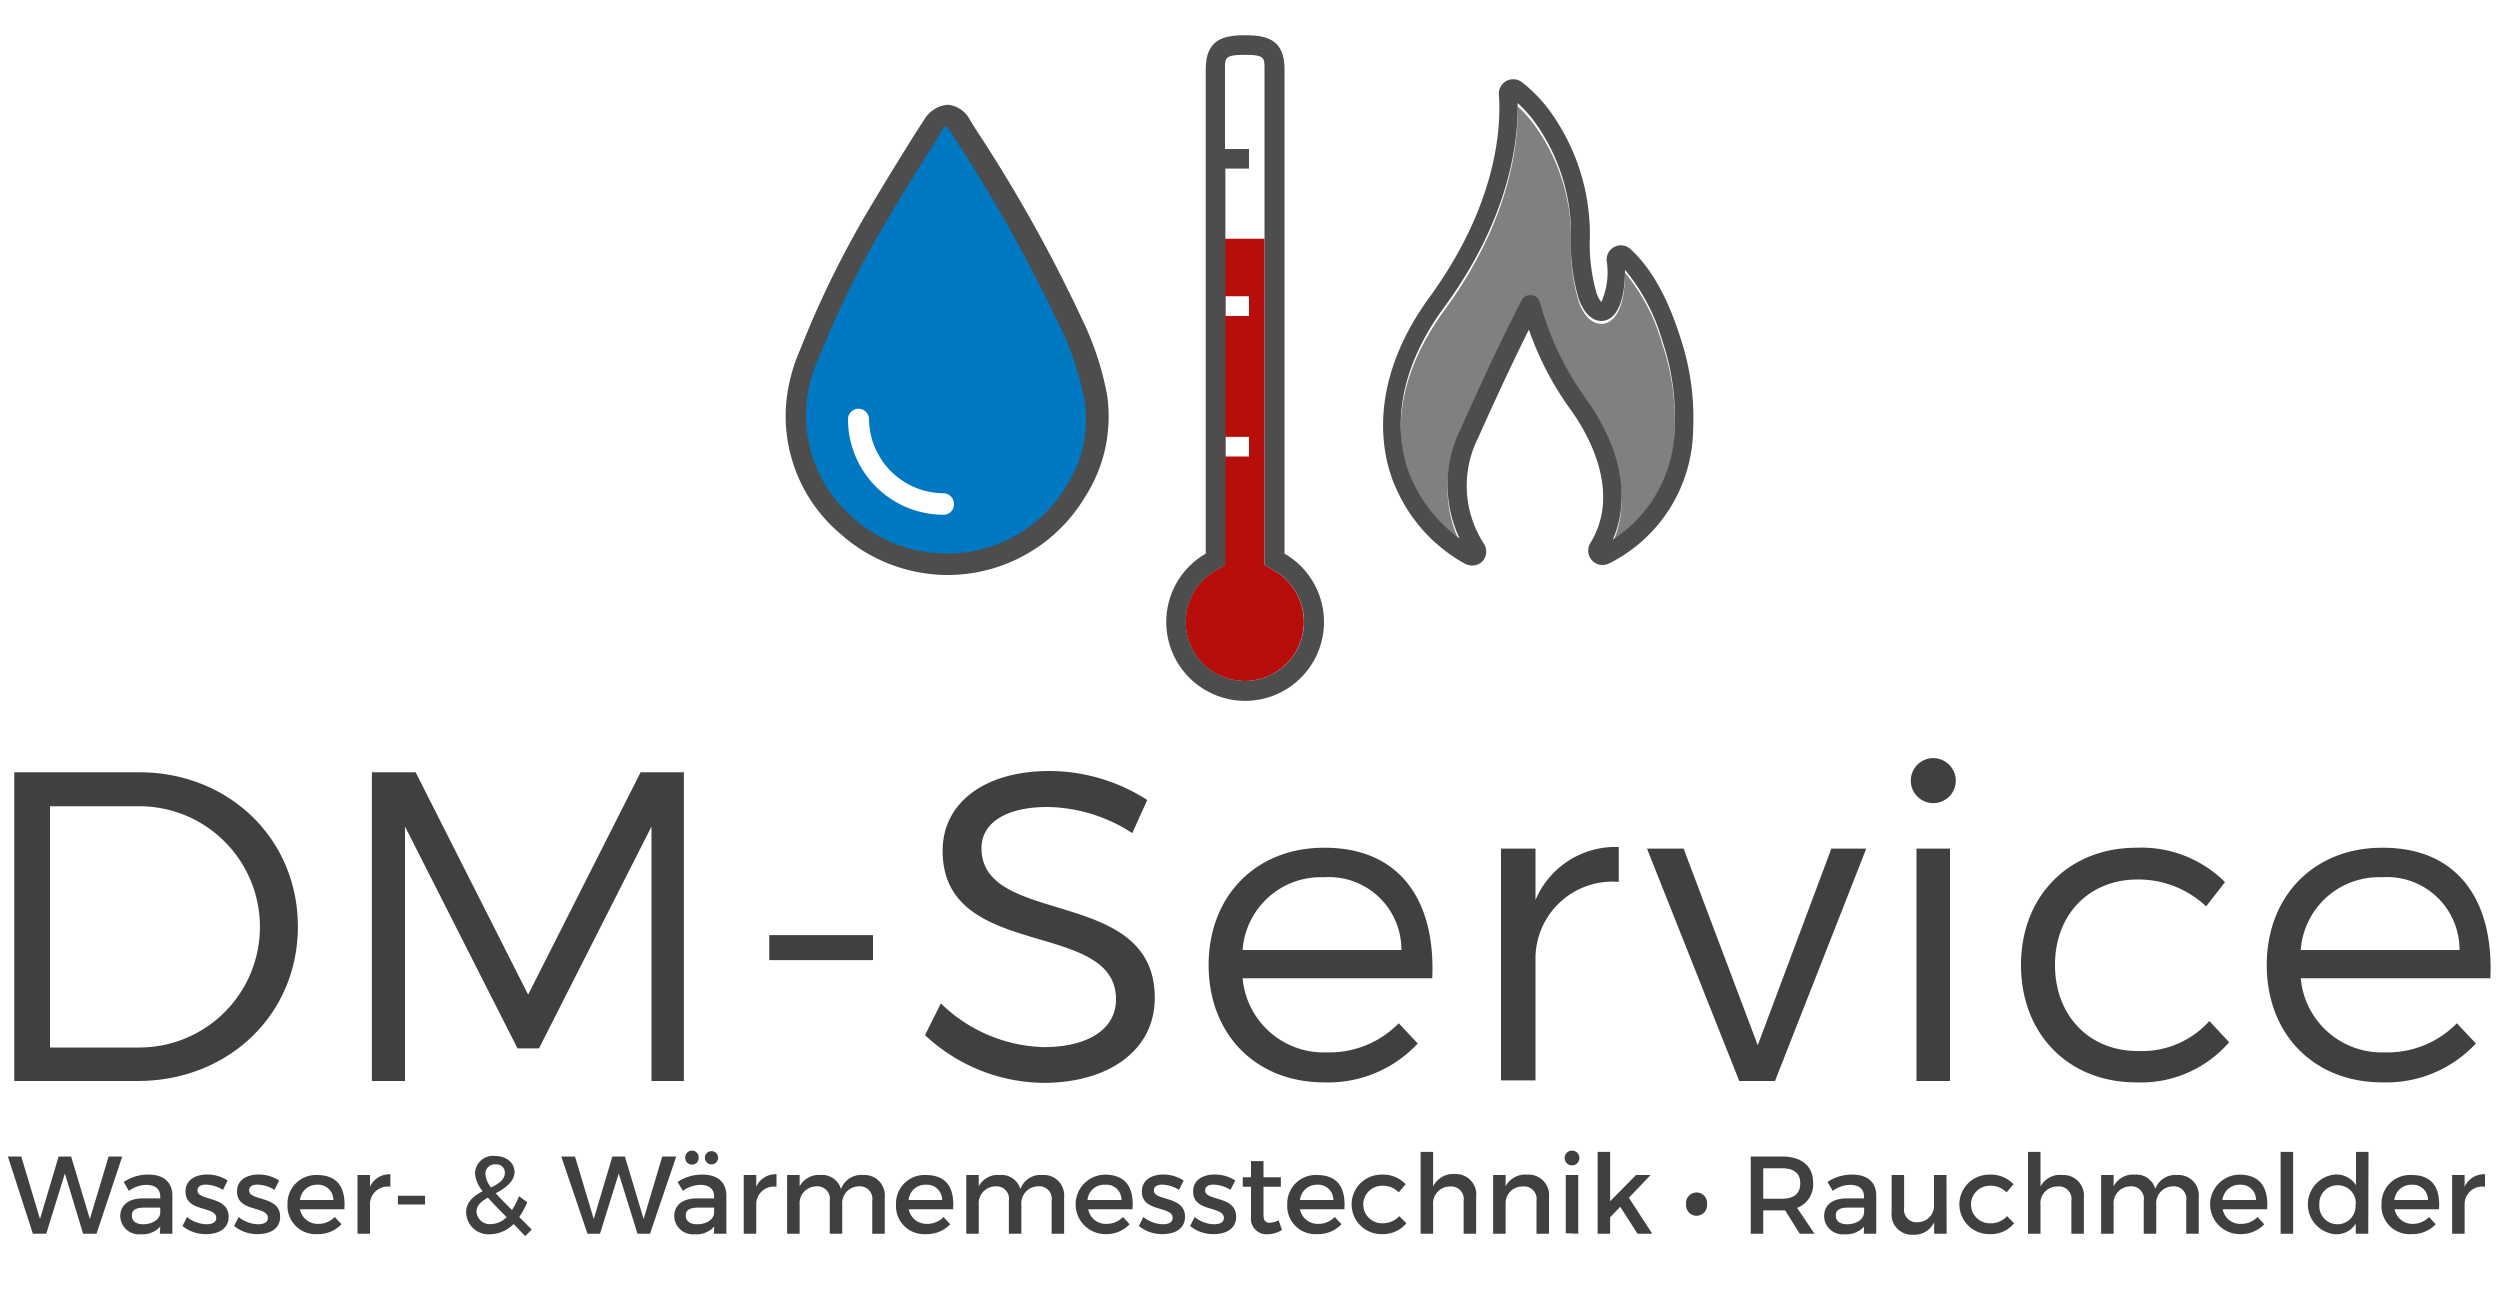 <svg id="Ebene_1" data-name="Ebene 1" xmlns="http://www.w3.org/2000/svg" viewBox="0 0 200 105"><defs><style>.cls-1{fill:#fff;}.cls-2{fill:gray;}.cls-3{fill:#4d4d4d;}.cls-4{fill:none;}.cls-5{fill:#b70e0c;}.cls-6{fill:#404040;}.cls-7{fill:#0079c2;}</style></defs><rect class="cls-1" width="200" height="105"/><path class="cls-2" d="M122.47,23.85h.09a.74.74,0,0,1,.63.56,23.89,23.89,0,0,0,3.55,7.53c2.93,4,3.74,8.13,2.29,11.45a10.78,10.78,0,0,0,4.94-8.9,19.1,19.1,0,0,0-1-7A15.69,15.69,0,0,0,130,21.81c0,2.34-.58,3.84-1.64,4.07-.4.08-1.38.08-2.06-1.73a15.48,15.48,0,0,1-.62-4.95,15.3,15.3,0,0,0-3-9.29,10.08,10.08,0,0,0-1.27-1.4c.06,3-.59,9.21-6,16.51-5,7-3.12,12.25-2.42,13.71a11.55,11.55,0,0,0,3.78,4.63,10,10,0,0,1,.06-8.72c3-6.76,4.91-10.36,4.93-10.4A.74.74,0,0,1,122.47,23.85Z"/><path class="cls-3" d="M117.76,45.24a1.16,1.16,0,0,1-.54-.13h0a12.69,12.69,0,0,1-5.51-6c-.78-1.64-2.9-7.6,2.56-15.21,5.61-7.64,5.82-13.95,5.64-16.32a1.15,1.15,0,0,1,1.85-1,11.68,11.68,0,0,1,2.12,2.15A16.86,16.86,0,0,1,127.19,19a14.12,14.12,0,0,0,.53,4.43,2.17,2.17,0,0,0,.39.73,5.91,5.91,0,0,0,.42-3.32,1.14,1.14,0,0,1,1.89-.93c1.1,1,2.67,2.93,3.94,6.89a20.36,20.36,0,0,1,1.09,7.6,12.16,12.16,0,0,1-6.73,10.68,1.15,1.15,0,0,1-1.5-1.62c2.58-4.18-.32-9-1.68-10.84a24.76,24.76,0,0,1-3.23-6.25c-.83,1.66-2.24,4.59-4.07,8.68a8.51,8.51,0,0,0,.48,8.46,1.15,1.15,0,0,1-.12,1.39A1.12,1.12,0,0,1,117.76,45.24Zm4.71-21.62h.09a.74.74,0,0,1,.63.56,24,24,0,0,0,3.55,7.53c2.93,4,3.74,8.12,2.29,11.45a10.8,10.8,0,0,0,4.94-8.9,19.05,19.05,0,0,0-1-7.05A15.6,15.6,0,0,0,130,21.59c0,2.34-.58,3.83-1.64,4.06-.4.08-1.38.08-2.06-1.73a15.48,15.48,0,0,1-.62-5,15.34,15.34,0,0,0-3-9.29,10.59,10.59,0,0,0-1.27-1.39c.06,3-.59,9.2-6,16.51-5,6.94-3.12,12.25-2.42,13.71a11.59,11.59,0,0,0,3.78,4.62,10,10,0,0,1,.06-8.71c3-6.77,4.91-10.37,4.93-10.4A.73.73,0,0,1,122.47,23.62Z"/><path class="cls-4" d="M101.19,5.54c0-.93,0-1.15-1.58-1.15S98,4.61,98,5.54V19.1h3.16Z"/><path class="cls-5" d="M98,45.19l-.78.46a4.73,4.73,0,1,0,4.72,0l-.78-.46V19.1H98V45.19Z"/><polygon class="cls-1" points="99.92 36.52 98.04 36.52 98.04 34.95 99.92 34.95 99.92 36.52 99.92 36.52"/><polygon class="cls-1" points="99.92 25.28 98.04 25.28 98.04 23.7 99.92 23.7 99.92 25.28 99.92 25.28"/><path class="cls-3" d="M102.76,44.29V5.54c0-2.38-1.41-2.72-3.15-2.72s-3.15.34-3.15,2.72V44.29a6.31,6.31,0,1,0,6.3,0ZM99.61,54.47a4.72,4.72,0,0,1-2.36-8.82l.78-.46V13.49h1.89V11.92H98V5.54c0-.93,0-1.15,1.58-1.15s1.58.22,1.58,1.15V45.19l.78.46a4.72,4.72,0,0,1-2.36,8.82Z"/><path class="cls-6" d="M11.12,61.78c7.2,0,12.71,5.33,12.71,12.35S18.29,86.48,11,86.48H1.14V61.78ZM4,83.8h7.2a9.65,9.65,0,1,0-.11-19.3H4Z"/><path class="cls-6" d="M52.12,86.48l0-20.36-9,17.75H41.4l-9-17.75V86.48H29.75V61.78h3.5l9,17.79,9-17.79h3.46v24.7Z"/><path class="cls-6" d="M61.54,76.81v-2h8.3v2Z"/><path class="cls-6" d="M91.78,64l-1.2,2.65a12.69,12.69,0,0,0-6.81-2.09c-3.17,0-5.25,1.2-5.25,3.29,0,6.35,13.9,3,13.86,12,0,4.13-3.63,6.78-8.92,6.78A14.08,14.08,0,0,1,74,82.81l1.27-2.54a12.25,12.25,0,0,0,8.22,3.5c3.57,0,5.79-1.45,5.79-3.82,0-6.49-13.87-3-13.87-11.89,0-3.88,3.42-6.38,8.54-6.38A14.54,14.54,0,0,1,91.78,64Z"/><path class="cls-6" d="M114.58,78.26H99.41a6.51,6.51,0,0,0,6.74,5.93,7.76,7.76,0,0,0,5.75-2.33l1.52,1.62a9.78,9.78,0,0,1-7.49,3.11c-5.47,0-9.24-3.85-9.24-9.39s3.81-9.38,9.21-9.38C111.9,67.78,114.86,71.94,114.58,78.26ZM112.11,76a5.8,5.8,0,0,0-6.21-5.82A6.27,6.27,0,0,0,99.41,76Z"/><path class="cls-6" d="M122.84,72a6.94,6.94,0,0,1,6.66-4.24v2.79a6.16,6.16,0,0,0-6.66,6v9.88h-2.76V67.89h2.76Z"/><path class="cls-6" d="M139.14,86.48l-7.38-18.59h2.93l5.93,15.73,5.89-15.73h2.79L142,86.48Z"/><path class="cls-6" d="M156.46,62.56a1.8,1.8,0,1,1-1.8-1.91A1.81,1.81,0,0,1,156.46,62.56Zm-3.14,23.92V67.89H156V86.48Z"/><path class="cls-6" d="M178,70.57l-1.51,1.94A7.88,7.88,0,0,0,171,70.36c-3.85,0-6.6,2.78-6.6,6.84s2.75,6.88,6.6,6.88a7.25,7.25,0,0,0,5.75-2.4l1.58,1.7a9.32,9.32,0,0,1-7.44,3.21c-5.4,0-9.21-3.85-9.21-9.39s3.85-9.38,9.21-9.38A9.46,9.46,0,0,1,178,70.57Z"/><path class="cls-6" d="M199.23,78.26H184.06a6.51,6.51,0,0,0,6.74,5.93,7.76,7.76,0,0,0,5.75-2.33l1.52,1.62a9.78,9.78,0,0,1-7.49,3.11c-5.47,0-9.24-3.85-9.24-9.39s3.81-9.38,9.21-9.38C196.55,67.78,199.51,71.94,199.23,78.26ZM196.76,76a5.8,5.8,0,0,0-6.21-5.82A6.27,6.27,0,0,0,184.06,76Z"/><path class="cls-6" d="M6.65,98.7,5.19,93.88,3.7,98.7H2.63l-2-6.18H1.7l1.5,5,1.49-5h1l1.5,5,1.5-5H9.78L7.72,98.7Z"/><path class="cls-6" d="M12.82,98.12a1.87,1.87,0,0,1-1.55.62,1.49,1.49,0,0,1-1.65-1.45c0-.86.65-1.41,1.78-1.42h1.42v-.14c0-.59-.38-.94-1.12-.94a2.48,2.48,0,0,0-1.39.48l-.41-.71a3.42,3.42,0,0,1,2-.59c1.2,0,1.88.62,1.89,1.65V98.7h-1Zm0-1.07v-.44H11.55c-.67,0-1,.18-1,.63s.34.7.9.7C12.21,97.94,12.76,97.56,12.82,97.05Z"/><path class="cls-6" d="M18.21,94.44l-.37.75a2.76,2.76,0,0,0-1.35-.42c-.4,0-.69.13-.69.47,0,.86,2.49.4,2.49,2.1,0,1-.86,1.39-1.8,1.39a2.93,2.93,0,0,1-1.89-.65l.36-.72a2.58,2.58,0,0,0,1.57.58c.43,0,.77-.15.77-.5,0-1-2.47-.43-2.46-2.12,0-.95.83-1.36,1.73-1.36A3,3,0,0,1,18.21,94.44Z"/><path class="cls-6" d="M22.33,94.44l-.37.75a2.7,2.7,0,0,0-1.35-.42c-.39,0-.68.13-.68.47,0,.86,2.49.4,2.48,2.1,0,1-.85,1.39-1.8,1.39a2.9,2.9,0,0,1-1.88-.65l.36-.72a2.55,2.55,0,0,0,1.57.58c.43,0,.77-.15.77-.5,0-1-2.47-.43-2.47-2.12,0-.95.83-1.36,1.73-1.36A3,3,0,0,1,22.33,94.44Z"/><path class="cls-6" d="M27.55,96.74H24a1.44,1.44,0,0,0,1.46,1.17,1.79,1.79,0,0,0,1.32-.55l.54.58a2.56,2.56,0,0,1-1.94.79A2.25,2.25,0,0,1,23,96.36,2.28,2.28,0,0,1,25.35,94C27,94,27.67,95,27.55,96.74ZM26.67,96a1.21,1.21,0,0,0-1.31-1.22A1.35,1.35,0,0,0,24,96Z"/><path class="cls-6" d="M29.6,94.94a1.71,1.71,0,0,1,1.63-1v1a1.42,1.42,0,0,0-1.63,1.3V98.7h-1V94h1Z"/><path class="cls-6" d="M31.83,96.36v-.7H34v.7Z"/><path class="cls-6" d="M41.09,97.92a2.7,2.7,0,0,1-1.86.82A1.79,1.79,0,0,1,37.29,97c0-.87.63-1.34,1.33-1.71A2.39,2.39,0,0,1,38,93.87a1.43,1.43,0,0,1,1.6-1.39c.93,0,1.56.54,1.56,1.29s-.74,1.29-1.5,1.69c.34.38.77.82,1.3,1.34a5.75,5.75,0,0,0,.56-1.11l.66.49a6.56,6.56,0,0,1-.64,1.18l1,1-.52.53Zm-.56-.55c-.61-.61-1.11-1.12-1.5-1.56-.51.29-.91.62-.91,1.12a1.06,1.06,0,0,0,1.14,1A1.84,1.84,0,0,0,40.53,97.37ZM39.29,95c.6-.31,1.1-.63,1.1-1.18a.67.67,0,0,0-.75-.67.75.75,0,0,0-.81.75A1.93,1.93,0,0,0,39.29,95Z"/><path class="cls-6" d="M51,98.7,49.5,93.88,48,98.7H47L44.9,92.52H46l1.5,5,1.49-5h1l1.5,5,1.49-5H54.1L52,98.7Z"/><path class="cls-6" d="M57.14,98.12a1.87,1.87,0,0,1-1.55.62,1.49,1.49,0,0,1-1.65-1.45c0-.86.65-1.41,1.77-1.42h1.42v-.14c0-.59-.37-.94-1.12-.94a2.45,2.45,0,0,0-1.38.48l-.42-.71a3.44,3.44,0,0,1,2-.59c1.21,0,1.89.62,1.9,1.65V98.7h-1Zm-2.32-5.5a.54.54,0,0,1,.54-.57.53.53,0,0,1,.53.57.52.52,0,0,1-.53.55A.53.53,0,0,1,54.82,92.62Zm2.31,4.43v-.44H55.86c-.66,0-1,.18-1,.63s.35.7.91.7C56.53,97.94,57.08,97.56,57.13,97.05Zm-.74-4.43a.53.53,0,1,1,1.06,0,.53.53,0,1,1-1.06,0Z"/><path class="cls-6" d="M60.5,94.94a1.69,1.69,0,0,1,1.62-1v1a1.42,1.42,0,0,0-1.62,1.3V98.7h-1V94h1Z"/><path class="cls-6" d="M70.78,95.78V98.7h-1V96.06a1,1,0,0,0-1.11-1.15,1.34,1.34,0,0,0-1.29,1.47V98.7h-1V96.06a1,1,0,0,0-1.1-1.15,1.35,1.35,0,0,0-1.31,1.47V98.7h-1V94h1v.91A1.74,1.74,0,0,1,65.65,94a1.56,1.56,0,0,1,1.63,1.13A1.72,1.72,0,0,1,69.06,94,1.63,1.63,0,0,1,70.78,95.78Z"/><path class="cls-6" d="M76.25,96.74H72.7a1.44,1.44,0,0,0,1.46,1.17,1.79,1.79,0,0,0,1.32-.55l.54.58a2.56,2.56,0,0,1-1.94.79,2.25,2.25,0,0,1-2.4-2.37A2.28,2.28,0,0,1,74.05,94C75.7,94,76.37,95,76.25,96.74ZM75.37,96a1.21,1.21,0,0,0-1.31-1.22A1.33,1.33,0,0,0,72.69,96Z"/><path class="cls-6" d="M85.13,95.78V98.7h-1V96.06A1,1,0,0,0,83,94.91a1.35,1.35,0,0,0-1.29,1.47V98.7h-1V96.06a1,1,0,0,0-1.11-1.15,1.35,1.35,0,0,0-1.3,1.47V98.7h-1V94h1v.91A1.72,1.72,0,0,1,80,94a1.56,1.56,0,0,1,1.63,1.13A1.72,1.72,0,0,1,83.41,94,1.63,1.63,0,0,1,85.13,95.78Z"/><path class="cls-6" d="M90.6,96.74H87.06a1.42,1.42,0,0,0,1.45,1.17,1.83,1.83,0,0,0,1.33-.55l.53.58a2.56,2.56,0,0,1-1.94.79,2.38,2.38,0,1,1,0-4.76C90.06,94,90.73,95,90.6,96.74ZM89.72,96a1.2,1.2,0,0,0-1.3-1.22A1.33,1.33,0,0,0,87,96Z"/><path class="cls-6" d="M94.69,94.44l-.37.75A2.76,2.76,0,0,0,93,94.77c-.4,0-.69.13-.69.47,0,.86,2.5.4,2.49,2.1,0,1-.86,1.39-1.8,1.39a2.93,2.93,0,0,1-1.89-.65l.36-.72a2.58,2.58,0,0,0,1.57.58c.43,0,.77-.15.77-.5,0-1-2.47-.43-2.46-2.12,0-.95.83-1.36,1.73-1.36A3,3,0,0,1,94.69,94.44Z"/><path class="cls-6" d="M98.82,94.44l-.38.75a2.7,2.7,0,0,0-1.35-.42c-.39,0-.68.13-.68.47,0,.86,2.49.4,2.48,2.1,0,1-.85,1.39-1.8,1.39a2.9,2.9,0,0,1-1.88-.65l.36-.72a2.55,2.55,0,0,0,1.57.58c.43,0,.77-.15.77-.5,0-1-2.47-.43-2.46-2.12,0-.95.82-1.36,1.72-1.36A3,3,0,0,1,98.82,94.44Z"/><path class="cls-6" d="M102.56,98.4a2.29,2.29,0,0,1-1.16.34,1.24,1.24,0,0,1-1.32-1.37V94.94h-.66v-.76h.66V92.89h1v1.29h1.39v.76h-1.39v2.25c0,.48.19.63.5.63a1.64,1.64,0,0,0,.71-.2Z"/><path class="cls-6" d="M107.55,96.74H104a1.44,1.44,0,0,0,1.46,1.17,1.79,1.79,0,0,0,1.32-.55l.54.58a2.56,2.56,0,0,1-1.94.79,2.25,2.25,0,0,1-2.4-2.37A2.28,2.28,0,0,1,105.35,94C107,94,107.67,95,107.55,96.74Zm-.88-.74a1.21,1.21,0,0,0-1.31-1.22A1.35,1.35,0,0,0,104,96Z"/><path class="cls-6" d="M112.45,94.74l-.55.65a1.76,1.76,0,0,0-1.34-.53,1.5,1.5,0,0,0,0,3,1.75,1.75,0,0,0,1.38-.57l.57.57a2.42,2.42,0,0,1-2,.87,2.38,2.38,0,0,1,0-4.76A2.45,2.45,0,0,1,112.45,94.74Z"/><path class="cls-6" d="M118.09,95.78V98.7h-1V96.06A1,1,0,0,0,116,94.92a1.35,1.35,0,0,0-1.35,1.47V98.7h-1V92.15h1v2.77a1.79,1.79,0,0,1,1.74-1A1.64,1.64,0,0,1,118.09,95.78Z"/><path class="cls-6" d="M123.92,95.78V98.7h-1V96.06a1,1,0,0,0-1.13-1.14,1.33,1.33,0,0,0-1.34,1.28v2.5h-1V94h1v.9a1.78,1.78,0,0,1,1.73-.93A1.64,1.64,0,0,1,123.92,95.78Z"/><path class="cls-6" d="M126.35,92.66a.59.59,0,1,1-.59-.61A.58.58,0,0,1,126.35,92.66Zm-1.09,6V94h1v4.7Z"/><path class="cls-6" d="M128.81,97.38V98.7h-1V92.15h1V96.1l2.07-2.1h1.17l-1.74,1.82,1.87,2.88H131l-1.38-2.16Z"/><path class="cls-6" d="M136.56,96.33a.84.84,0,1,1-1.67,0,.84.84,0,1,1,1.67,0Z"/><path class="cls-6" d="M142.81,96.83h-1.75V98.7h-1V92.52h2.5c1.58,0,2.49.77,2.49,2.11a2,2,0,0,1-1.28,2l1.39,2.07h-1.18Zm-.29-.93c1,0,1.5-.41,1.5-1.24s-.54-1.2-1.5-1.2h-1.46V95.9Z"/><path class="cls-6" d="M149.13,98.12a1.87,1.87,0,0,1-1.55.62,1.48,1.48,0,0,1-1.65-1.45c0-.86.64-1.41,1.77-1.42h1.42v-.14c0-.59-.38-.94-1.12-.94a2.43,2.43,0,0,0-1.38.48l-.42-.71a3.44,3.44,0,0,1,2-.59c1.21,0,1.89.62,1.9,1.65V98.7h-1Zm0-1.07v-.44h-1.27c-.66,0-1,.18-1,.63s.35.7.91.7C148.51,97.94,149.07,97.56,149.12,97.05Z"/><path class="cls-6" d="M155.73,98.7h-1v-.92a1.74,1.74,0,0,1-1.68,1,1.63,1.63,0,0,1-1.72-1.81V94h1v2.64a1,1,0,0,0,1.1,1.14,1.33,1.33,0,0,0,1.29-1.46V94h1Z"/><path class="cls-6" d="M161.08,94.74l-.56.65a1.76,1.76,0,0,0-1.34-.53,1.5,1.5,0,0,0,0,3,1.7,1.7,0,0,0,1.38-.57l.57.57a2.39,2.39,0,0,1-2,.87,2.38,2.38,0,0,1,0-4.76A2.48,2.48,0,0,1,161.08,94.74Z"/><path class="cls-6" d="M166.71,95.78V98.7h-1V96.06a1,1,0,0,0-1.13-1.14,1.34,1.34,0,0,0-1.34,1.47V98.7h-1V92.15h1v2.77A1.77,1.77,0,0,1,165,94,1.64,1.64,0,0,1,166.71,95.78Z"/><path class="cls-6" d="M175.9,95.78V98.7h-1V96.06a1,1,0,0,0-1.11-1.15,1.35,1.35,0,0,0-1.29,1.47V98.7h-1V96.06a1,1,0,0,0-1.11-1.15,1.35,1.35,0,0,0-1.3,1.47V98.7h-1V94h1v.91a1.74,1.74,0,0,1,1.7-.94,1.56,1.56,0,0,1,1.63,1.13A1.73,1.73,0,0,1,174.18,94,1.63,1.63,0,0,1,175.9,95.78Z"/><path class="cls-6" d="M181.37,96.74h-3.55a1.42,1.42,0,0,0,1.45,1.17,1.81,1.81,0,0,0,1.33-.55l.54.58a2.57,2.57,0,0,1-1.95.79,2.38,2.38,0,0,1,0-4.76C180.82,94,181.49,95,181.37,96.74Zm-.89-.74a1.2,1.2,0,0,0-1.3-1.22A1.35,1.35,0,0,0,177.8,96Z"/><path class="cls-6" d="M182.45,98.7V92.15h1V98.7Z"/><path class="cls-6" d="M189.46,98.7h-1v-.81a1.82,1.82,0,0,1-1.65.85,2.4,2.4,0,0,1,0-4.78,1.86,1.86,0,0,1,1.67.86V92.15h1Zm-1-2.33A1.43,1.43,0,0,0,187,94.82a1.45,1.45,0,0,0-1.45,1.55,1.45,1.45,0,1,0,2.89,0Z"/><path class="cls-6" d="M195.12,96.74h-3.55A1.44,1.44,0,0,0,193,97.91a1.79,1.79,0,0,0,1.32-.55l.54.58a2.56,2.56,0,0,1-1.94.79,2.25,2.25,0,0,1-2.4-2.37A2.28,2.28,0,0,1,192.92,94C194.57,94,195.24,95,195.12,96.74Zm-.88-.74a1.21,1.21,0,0,0-1.31-1.22A1.35,1.35,0,0,0,191.55,96Z"/><path class="cls-6" d="M197.17,94.94a1.71,1.71,0,0,1,1.63-1v1a1.42,1.42,0,0,0-1.63,1.3V98.7h-1V94h1Z"/><path class="cls-7" d="M85.7,38.93a11.46,11.46,0,0,1-10,5.66A11.62,11.62,0,0,1,68,41.68a11.26,11.26,0,0,1-4-9.24,11.84,11.84,0,0,1,1.07-4.06A79.44,79.44,0,0,1,71,16.62c1.16-2,2.42-4,3.68-6l.63-1c0-.05,0-.05,0-.1a2.1,2.1,0,0,1,.38-.43s.15.05.39.43l.38.63a126.25,126.25,0,0,1,8.71,15.58,24,24,0,0,1,2,5.81A10.11,10.11,0,0,1,85.7,38.93ZM76.6,40a.86.86,0,0,1-.87.87,7.94,7.94,0,0,1-7.93-7.94.87.87,0,0,1,1.74,0,6.23,6.23,0,0,0,6.19,6.15A.9.9,0,0,1,76.6,40Z"/><path class="cls-3" d="M88.55,31.5a23.91,23.91,0,0,0-2-6A119.9,119.9,0,0,0,78,10.25L77.6,9.6a2.2,2.2,0,0,0-1.82-1.22A2.45,2.45,0,0,0,73.92,9.6v0l-.65,1c-1.17,1.87-2.38,3.83-3.54,5.78A78.61,78.61,0,0,0,64,28a13.49,13.49,0,0,0-1.12,4.47,12.33,12.33,0,0,0,4.38,10.26A12.91,12.91,0,0,0,75.74,46h0a12.82,12.82,0,0,0,11.09-6.29A11.85,11.85,0,0,0,88.55,31.5Zm-3.21,7.32a11.07,11.07,0,0,1-9.61,5.46,11.19,11.19,0,0,1-7.41-2.8,10.83,10.83,0,0,1-3.82-8.91,11.2,11.2,0,0,1,1-3.91,76.42,76.42,0,0,1,5.64-11.32c1.11-1.92,2.33-3.87,3.54-5.74l.6-1s0,0,0-.09a2,2,0,0,1,.37-.42s.14.05.37.42l.38.6a123.9,123.9,0,0,1,8.39,15,23.59,23.59,0,0,1,1.91,5.6A9.74,9.74,0,0,1,85.34,38.82Z"/><path class="cls-1" d="M76.32,40.34a.83.83,0,0,1-.83.84,7.65,7.65,0,0,1-7.65-7.64.84.84,0,0,1,1.68,0,6,6,0,0,0,6,5.92A.87.87,0,0,1,76.32,40.34Z"/></svg>